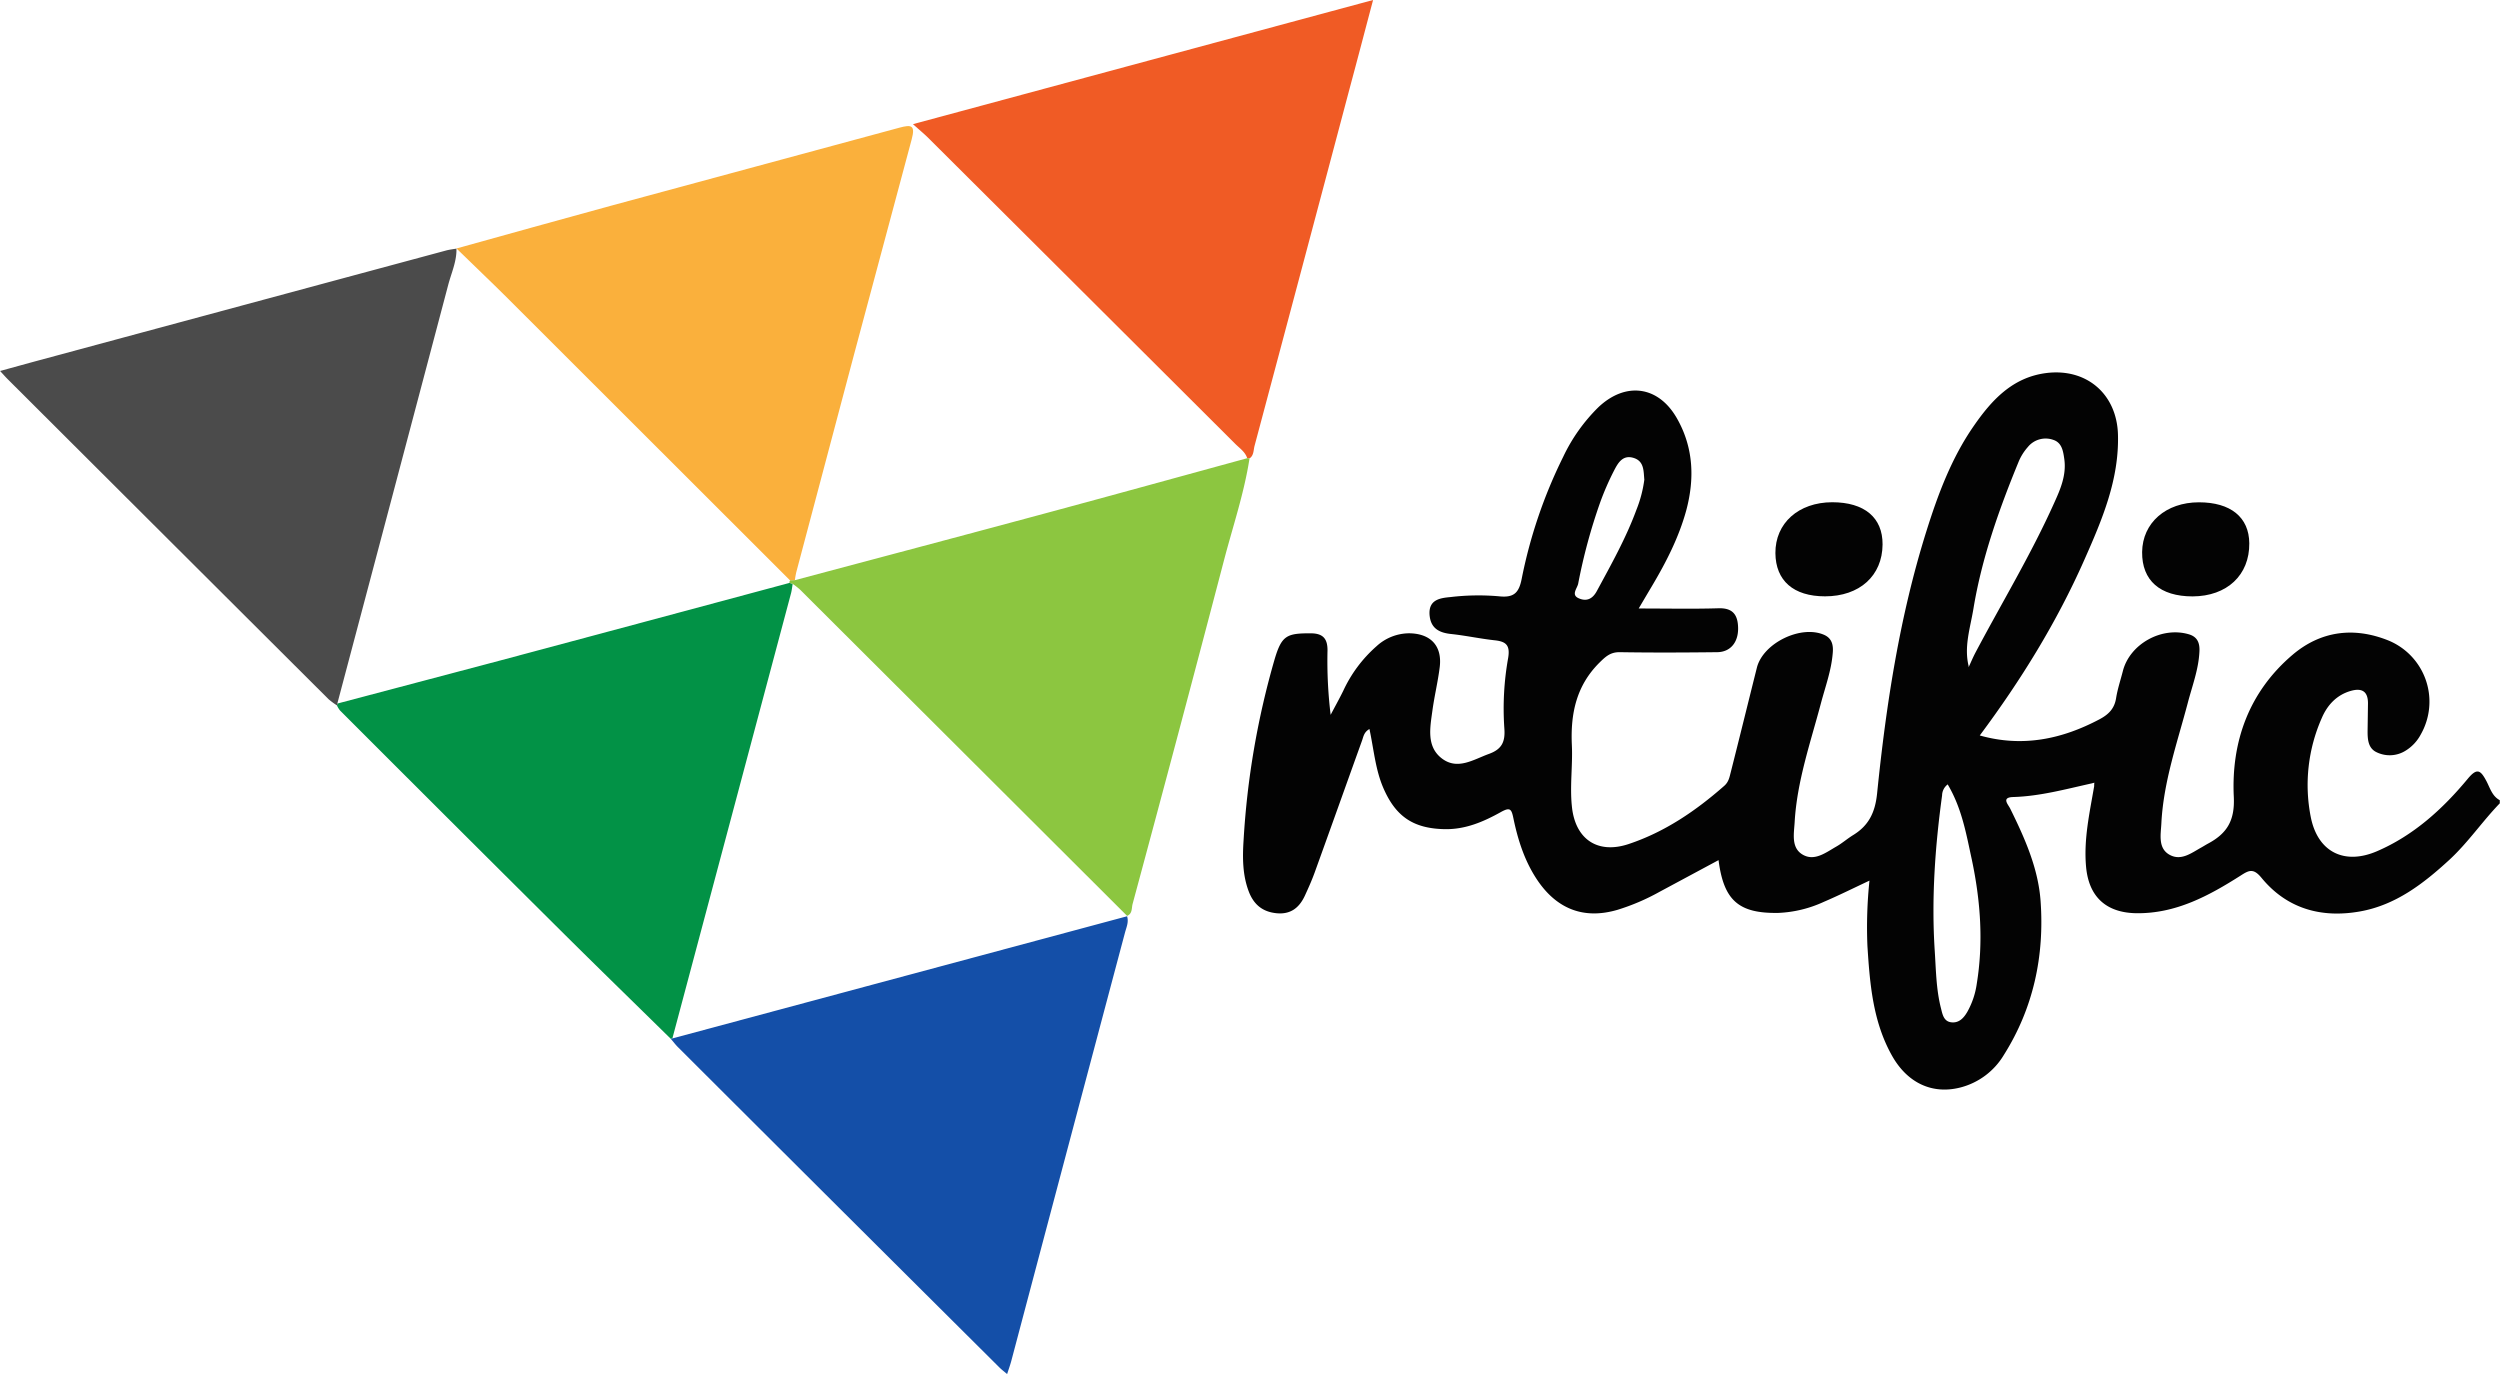 <svg id="Artific_Logo" data-name="Artific Logo" xmlns="http://www.w3.org/2000/svg" viewBox="0 0 797.62 438.39"><g id="Triangles"><path d="M401.3,156.93c-.63-2-2.39-3.16-3.79-4.55q-49-48.87-98-97.67c-1.28-1.27-2.69-2.42-4.85-4.36l146.8-39.61c-2.63,9.92-5,19-7.45,28.1Q418.87,95.93,403.64,153c-.36,1.37-.2,3.06-1.61,4A1.23,1.23,0,0,0,401.3,156.93Z" transform="translate(-3.38 -10.74)" style="fill:#f05b25"/><path d="M217.4,342.18c-11.73-11.53-23.53-23-35.2-34.6q-35.22-35-70.31-70.13a7.38,7.38,0,0,1-1-1.63.89.89,0,0,0,.08-.6q26-6.87,52-13.75,46.17-12.34,92.31-24.76l1,.3c-.17,1-.26,2-.52,3Q236.84,271,217.9,342.05A.69.69,0,0,0,217.4,342.18Z" transform="translate(-3.38 -10.74)" style="fill:#029246"/><path d="M149.08,90c16.31-4.52,32.6-9.09,48.93-13.54,30.79-8.37,61.61-16.63,92.4-25,3.75-1,5.06-.8,3.84,3.74q-18.6,69.09-36.86,138.25c-.21.8-.28,1.63-.42,2.45l-1.46.08q-45-45-90.09-90c-5.41-5.4-11-10.67-16.44-16Z" transform="translate(-3.38 -10.74)" style="fill:#fab03c"/><path d="M255.51,195.93l1.46-.08c26.64-7.1,53.29-14.15,79.91-21.33,21.49-5.79,42.95-11.72,64.42-17.59a1.23,1.23,0,0,1,.73.11c-1.7,11-5.28,21.57-8.1,32.31q-14.4,55-29.2,109.81c-.35,1.28,0,3.1-1.79,3.8l.11.06q-52.21-52.09-104.44-104.18a23.44,23.44,0,0,0-2.35-1.83l-1-.3A.79.79,0,0,1,255.51,195.93Z" transform="translate(-3.38 -10.74)" style="fill:#8cc640"/><path d="M217.4,342.18a.69.69,0,0,1,.5-.13l145.15-39-.11-.06c.65,1.88-.18,3.57-.64,5.32Q344.11,376.67,326,445.06c-.34,1.26-.79,2.48-1.3,4.07-.95-.8-1.72-1.38-2.4-2.05Q270.94,396,219.66,344.81C218.85,344,218.15,343.06,217.4,342.18Z" transform="translate(-3.38 -10.74)" style="fill:#144fa8"/><path d="M111,235.22a.89.89,0,0,1-.08.6,24.07,24.07,0,0,1-2.71-2q-51.16-51-102.27-102c-.7-.69-1.34-1.43-2.54-2.72,4.46-1.22,8.38-2.31,12.3-3.37q65-17.55,130-35.07c1.11-.3,2.27-.42,3.41-.62l-.1,0c.11,4.07-1.61,7.75-2.62,11.56Q128.74,168.39,111,235.22Z" transform="translate(-3.38 -10.74)" style="fill:#4b4b4b"/></g><g id="Letters"><path d="M670.69,260.69c-8.28,1.83-16.47,4.09-25,4.34-3.8.11-1.7,2.27-1,3.61,4.66,9.43,9,19.11,9.74,29.65,1.24,17.47-2.29,34.09-11.75,49.07A22.77,22.77,0,0,1,629,357.66c-9.08,2.39-17.17-1.37-22.11-10.34-6-10.81-6.94-22.77-7.71-34.75a143.3,143.3,0,0,1,.65-20.87c-5.08,2.38-9.76,4.72-14.56,6.77A38.44,38.44,0,0,1,570.81,302c-12.66.23-17.48-3.91-19.13-16.84l-18.89,10.15A69.68,69.68,0,0,1,519.5,301c-10.46,3.09-19,0-25.28-8.95-4.27-6.13-6.51-13.09-8-20.28-.61-3-1.1-3.54-4-1.94-5.52,3.08-11.27,5.57-17.9,5.45-9.93-.19-15.63-3.94-19.61-13.19-2.51-5.84-3-12.14-4.41-18.76-1.77,1-1.92,2.47-2.37,3.71-5.06,14.06-10.07,28.14-15.15,42.19-.91,2.49-2,4.93-3.11,7.33-1.78,3.8-4.52,6-9.05,5.54s-7.28-2.87-8.83-6.95c-2-5.28-2-10.81-1.65-16.28a261.53,261.53,0,0,1,9.94-57.91c2.23-7.45,3.84-8.19,11.48-8.16,4,0,5.37,1.8,5.36,5.43a142.37,142.37,0,0,0,1,20.58c1.33-2.54,2.71-5,4-7.62a42.85,42.85,0,0,1,10.66-14.29A15.49,15.49,0,0,1,453,212.79c6.81.09,10.56,4,9.72,10.8-.57,4.62-1.69,9.17-2.32,13.79-.74,5.44-2,11.52,3,15.34s10.07.35,15-1.44c4.13-1.49,5.3-3.84,4.93-8.28a91.72,91.72,0,0,1,1.23-22.37c.65-4-.64-5.21-4.25-5.6-4.63-.5-9.21-1.5-13.84-2-4-.39-6.69-1.86-7-6.22-.3-4.87,3.57-5.28,6.71-5.58a75.42,75.42,0,0,1,15.46-.24c4.69.51,6.33-1.07,7.21-5.47a155.4,155.4,0,0,1,13.25-39,55.43,55.43,0,0,1,11.2-15.81c8.65-8.22,19.11-6.94,25.06,3.43,5.33,9.29,5.74,19.28,3,29.49-2.35,8.57-6.36,16.39-10.87,24-1.16,1.95-2.31,3.9-4.29,7.25,9.27,0,17.36.18,25.45-.07,4.72-.15,6.21,2.24,6.27,6.34.06,4.53-2.46,7.62-6.66,7.67-10.33.12-20.67.17-31,0-3-.06-4.53,1.31-6.55,3.31-7.47,7.41-9.29,16.39-8.83,26.38.3,6.46-.67,12.94,0,19.43,1,10.49,8.15,15.43,18.15,12.08,11.52-3.85,21.39-10.57,30.46-18.55,1.45-1.27,1.69-2.82,2.09-4.37,2.82-11.11,5.55-22.25,8.34-33.38,2-7.8,14-13.67,21.42-10.44,2.61,1.14,3,3.4,2.77,5.85-.44,5.52-2.36,10.69-3.77,16-3.32,12.52-7.63,24.84-8.38,37.91-.21,3.7-1.22,8.29,2.7,10.45,3.73,2.06,7.3-.77,10.59-2.65,1.87-1.06,3.51-2.52,5.35-3.65,5-3.06,7.05-7.22,7.67-13.34,2.88-28.32,7.18-56.44,15.75-83.71,3.69-11.75,8-23.29,15.09-33.5,5.69-8.22,12.3-15.45,23-16.86,12.87-1.69,22.59,6.58,23,19.51.43,14.44-5.08,27.33-10.74,40.1-8.85,20-20.27,38.45-33.35,56,13.61,3.84,26.16,1.22,38.24-5.18,2.83-1.51,4.72-3.36,5.25-6.68.46-2.94,1.43-5.8,2.17-8.7,2.21-8.64,12.42-14.3,21.1-11.7,2.75.82,3.45,2.85,3.33,5.41-.25,5.72-2.3,11-3.73,16.49-3.35,12.68-7.75,25.14-8.42,38.4-.18,3.55-1.13,7.9,2.57,10s7-.54,10.16-2.29c.73-.4,1.43-.86,2.16-1.25,6-3.21,8.59-7.29,8.22-14.91-.85-17.71,4.9-33.55,18.78-45.35,9-7.62,19.54-8.94,30.46-4.58a21.11,21.11,0,0,1,10.42,30,13.42,13.42,0,0,1-4.69,5.09,9.54,9.54,0,0,1-9.55.53c-2.68-1.35-2.76-4.32-2.73-7.06l.12-8.49c0-4-2.14-4.91-5.52-3.94-4.49,1.29-7.44,4.52-9.19,8.58a52.74,52.74,0,0,0-3.52,31.77c2.24,11.05,10.68,15.27,21.08,10.8,11.73-5.05,21-13.49,29-23.14,2.93-3.53,4.05-2.75,5.87.63,1.19,2.19,1.83,4.89,4.33,6.22v1c-5.59,5.78-10.11,12.5-16.06,18-8.31,7.64-17.14,14.46-28.53,16.49-12.29,2.19-23.3-.82-31.43-10.72-2.58-3.14-4-2.44-6.67-.71-10.16,6.46-20.66,12.15-33.24,12-9.64-.14-15.19-5.22-16.06-14.79-.8-8.74,1.12-17.21,2.58-25.73,0-.38,0-.75.07-1.13Zm-39.21-37.1c.69-1.5,1.32-3,2.09-4.49,8.45-16,17.84-31.48,25.24-48,2-4.39,3.89-8.85,3.18-13.9-.36-2.52-.75-5.2-3.48-6.11a7.29,7.29,0,0,0-8.14,2.26,16.81,16.81,0,0,0-2.91,4.6c-6.26,15.23-11.77,30.72-14.46,47-1,6.12-3.12,12.22-1.46,18.57l-.27-.15ZM624.79,261A4.5,4.5,0,0,0,623,264.5c-2.25,16.5-3.43,33-2.34,49.69.4,6.13.45,12.29,2,18.3.48,1.93.88,4.16,3.32,4.42s3.94-1.39,5.08-3.36a25.52,25.52,0,0,0,3-8.92c2.17-13.31,1.2-26.5-1.57-39.62C630.72,276.94,629.37,268.74,624.79,261ZM528,163.77c-.27-2.69,0-5.88-3.42-6.93-3.6-1.11-5.08,1.8-6.35,4.25a86.77,86.77,0,0,0-4.34,10,178.28,178.28,0,0,0-7,25.89c-.31,1.51-2.39,3.59.27,4.68,2.32,1,4.27.28,5.67-2.32,4.57-8.45,9.28-16.83,12.62-25.88A39.71,39.71,0,0,0,528,163.77Z" transform="translate(-3.38 -10.74)" style="fill:#030303"/><path d="M704.94,171c10.11,0,16,4.75,16.07,13.07.1,10.15-7.1,16.9-18.08,16.95-10.39,0-16.2-5.06-16.11-14.15C686.92,177.57,694.4,171,704.94,171Z" transform="translate(-3.38 -10.74)" style="fill:#030303"/><path d="M585.65,201c-10.07,0-15.76-5-15.83-13.79-.07-9.54,7.36-16.2,18.11-16.23,10.28,0,16.13,4.88,16.08,13.47C603.94,194.46,596.65,201,585.65,201Z" transform="translate(-3.38 -10.74)" style="fill:#030303"/></g></svg>